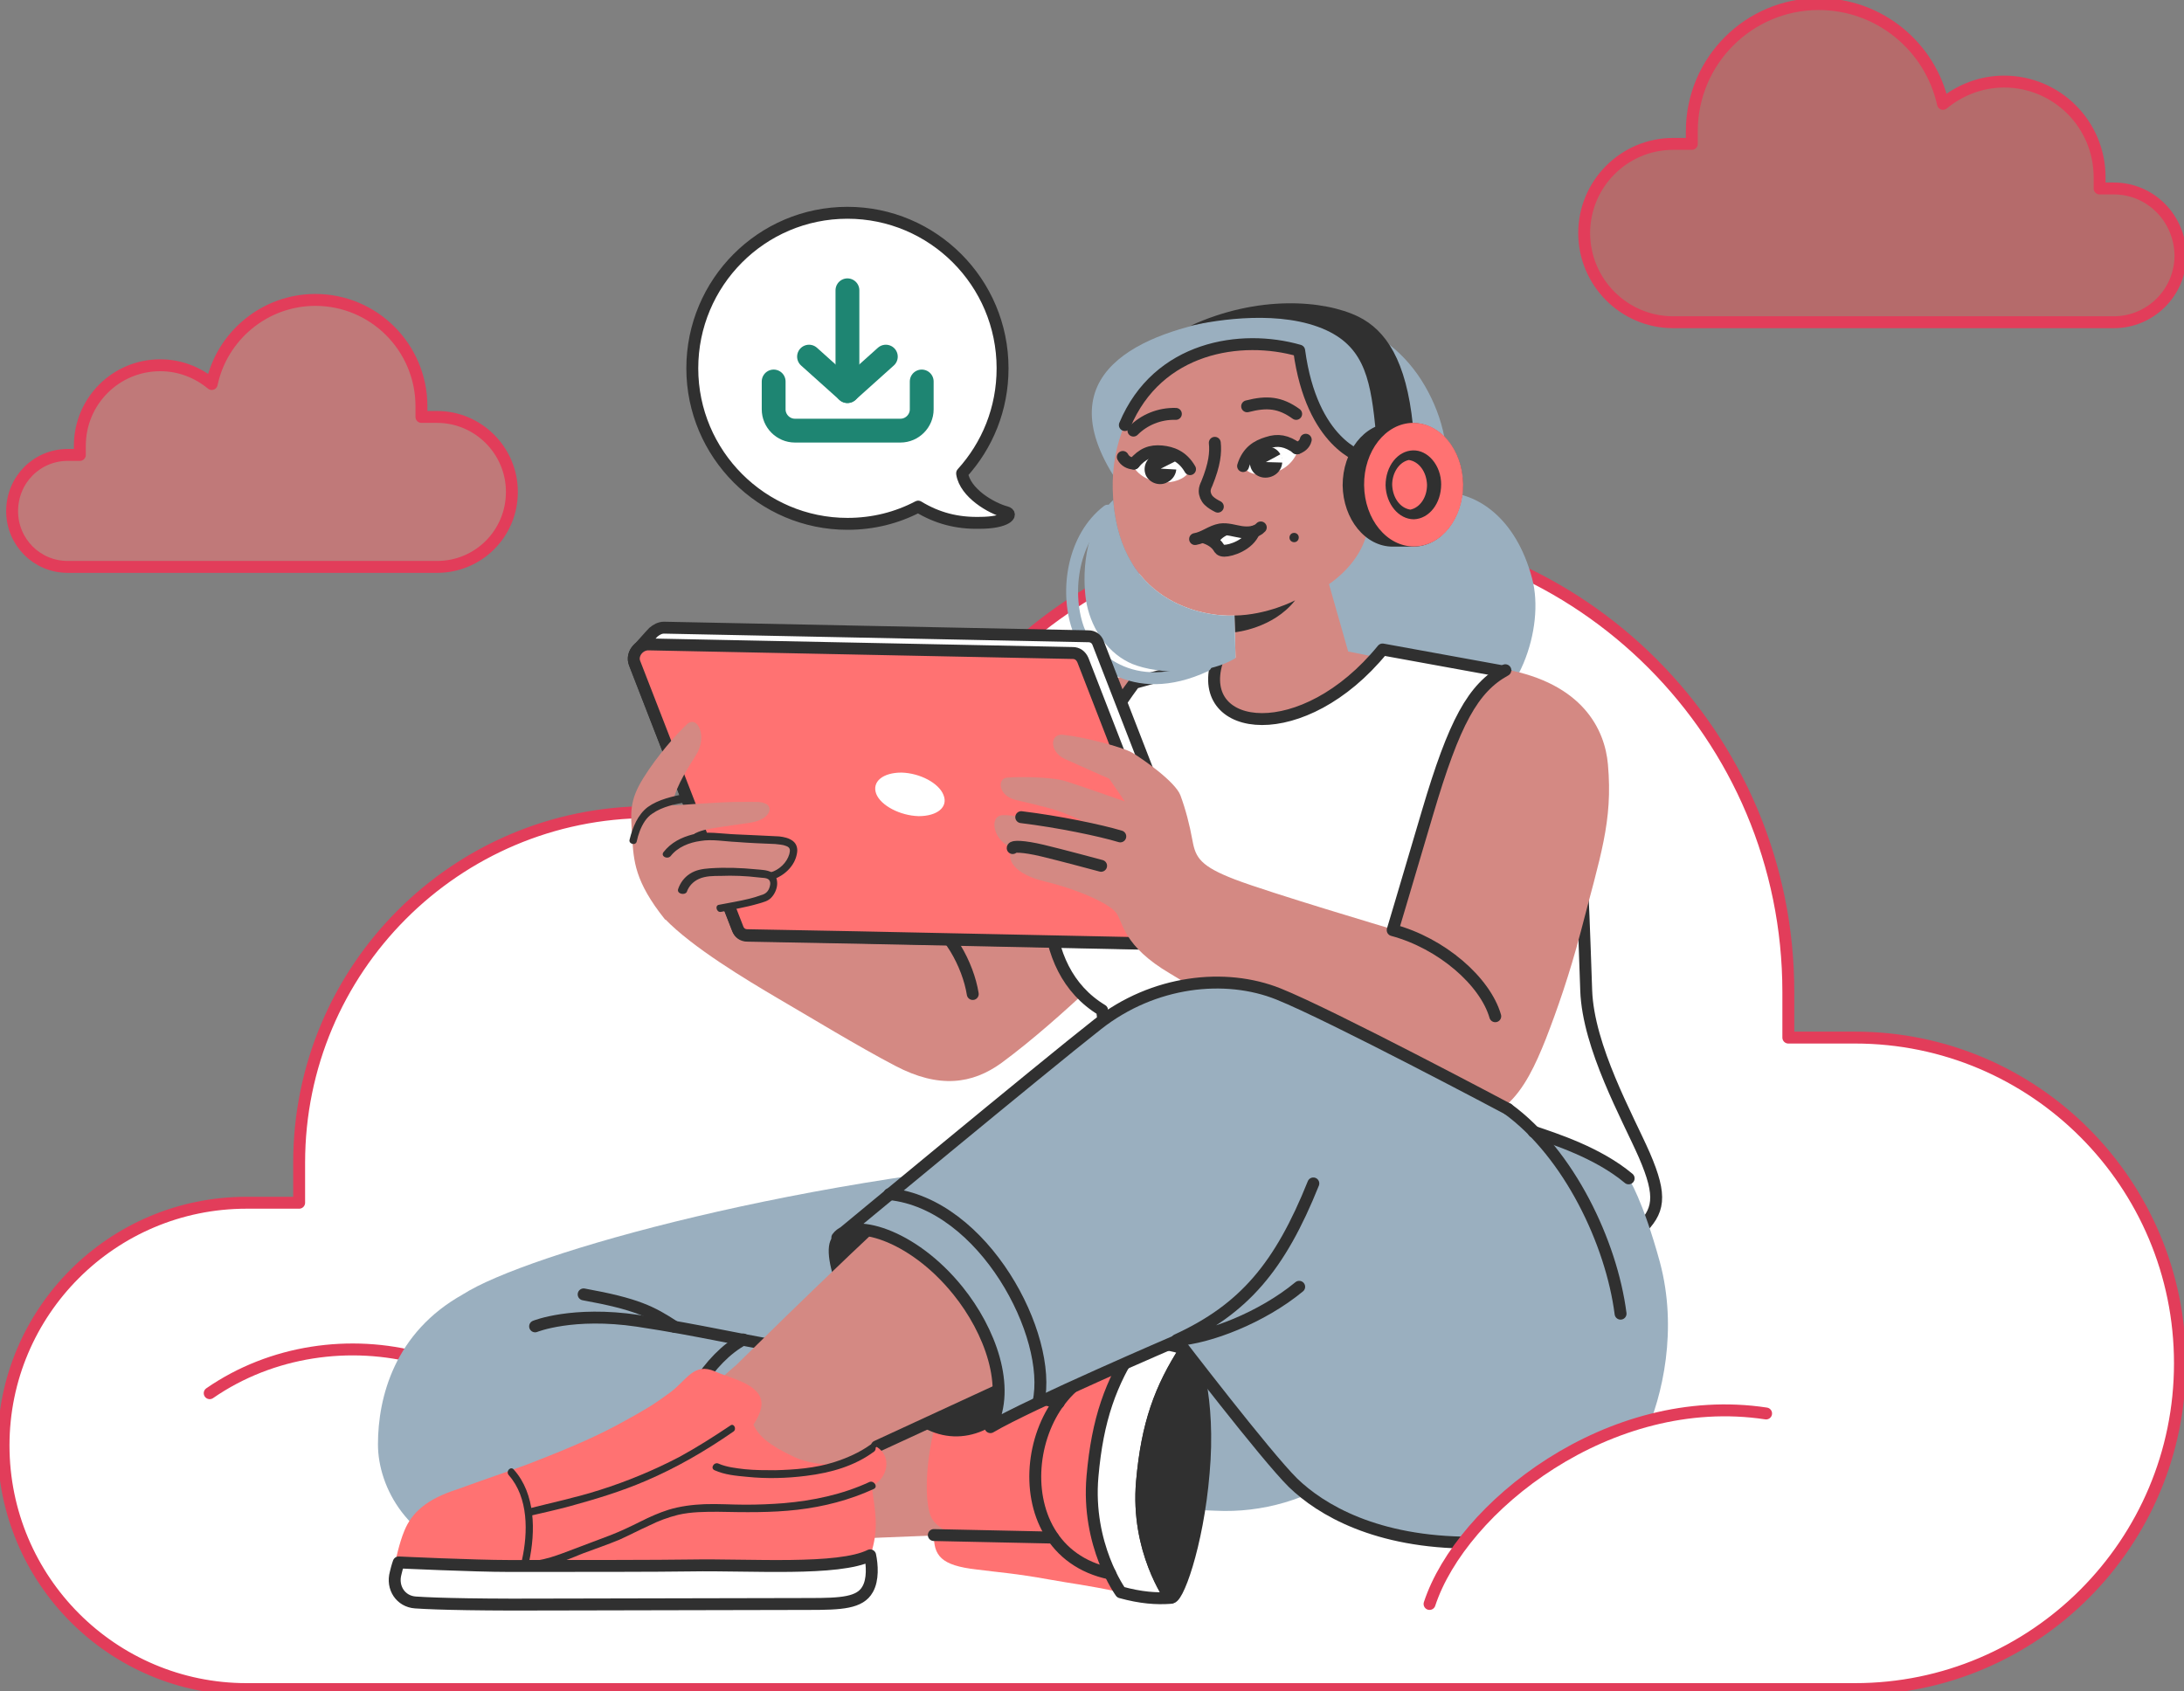 <svg width="275" height="213" viewBox="0 0 275 213" fill="none" xmlns="http://www.w3.org/2000/svg">
<rect x="0" y="0" width="275" height="213" fill="#808080" stroke="none"/>
<g clip-path="url(#clip0_428_12157)">
<path d="M8.526 57.293H10.053V56.145C10.053 50.53 14.571 46 20.17 46C22.651 46 24.878 46.893 26.66 48.361C27.933 42.3 33.341 37.77 39.704 37.77C47.085 37.77 53.066 43.767 53.066 51.168V52.508H55.038C60.192 52.508 64.455 56.719 64.455 61.951C64.455 67.183 60.256 71.394 55.038 71.394H48.357H39.704H20.87H8.526C4.645 71.394 1.527 68.267 1.527 64.375C1.527 60.419 4.645 57.293 8.526 57.293Z" fill="#FF7272" fill-opacity="0.5" stroke="#E23D5A" stroke-width="1.5" stroke-miterlimit="10" stroke-linecap="round" stroke-linejoin="round"/>
<path d="M266.156 23.736H264.374V22.332C264.374 15.633 258.966 10.274 252.349 10.274C249.422 10.274 246.749 11.358 244.65 13.081C243.059 5.871 236.632 0.512 228.997 0.512C220.216 0.512 213.026 7.658 213.026 16.526V18.121H210.672C204.5 18.121 199.474 23.162 199.474 29.351C199.474 35.539 204.5 40.58 210.672 40.58H218.689H228.997H251.458H266.156C270.801 40.58 274.555 36.816 274.555 32.158C274.491 27.5 270.801 23.736 266.156 23.736Z" fill="#EB5757" fill-opacity="0.5" stroke="#E23D5A" stroke-width="1.5" stroke-miterlimit="10" stroke-linecap="round" stroke-linejoin="round"/>
<path d="M31.05 151.47H37.667V146.429C37.667 122.057 57.392 102.278 81.698 102.278C92.451 102.278 102.249 106.17 109.948 112.55C115.611 86.199 138.963 66.484 166.895 66.484C199.091 66.484 225.179 92.644 225.179 124.928V130.67H233.577C256.165 130.67 274.49 149.045 274.49 171.695C274.49 194.345 256.165 212.72 233.577 212.72H204.436H166.832H84.752H31.05C14.188 212.72 0.445 199.003 0.445 182.031C0.445 165.187 14.125 151.47 31.05 151.47Z" fill="white" stroke="#E23D5A" stroke-width="1.5" stroke-miterlimit="10" stroke-linecap="round" stroke-linejoin="round"/>
<path d="M72.981 189.492C66.109 169.905 41.994 164.673 26.405 175.455L72.981 189.492Z" fill="white"/>
<path d="M72.981 189.492C66.109 169.905 41.994 164.673 26.405 175.455" stroke="#E23D5A" stroke-width="1.5" stroke-miterlimit="10" stroke-linecap="round" stroke-linejoin="round"/>
<path d="M140.172 59.848C141.572 69.291 150.48 75.608 160.342 74.14C170.204 72.673 177.012 63.804 175.613 54.361C174.213 44.919 169.122 37.454 155.252 40.006C145.389 41.473 131.582 46.067 140.172 59.848Z" fill="#9AAFBF"/>
<path d="M157.415 66.742L169.377 40.711C173.386 41.604 177.076 44.539 179.43 48.623C181.721 52.578 182.866 57.363 181.785 62.021C185.921 62.021 190.883 65.147 192.92 72.868C194.574 79.056 191.202 88.946 184.521 91.115C184.075 96.028 178.54 102.025 171.795 101.196C167.15 100.622 163.842 97.878 162.315 94.816C158.433 86.968 157.097 74.463 157.415 66.742Z" fill="#9AAFBF"/>
<path d="M163.587 44.153C165.178 55.956 171.604 57.615 171.604 57.615C171.032 59.274 170.714 60.933 170.523 62.655C171.541 60.741 173.322 59.082 175.486 58.572C177.649 58.062 180.258 58.955 181.085 60.933C181.976 62.847 180.958 65.271 179.113 66.547C177.331 67.823 174.659 68.27 172.05 67.377C171.477 69.546 169.823 71.843 167.341 73.566L169.759 82.051L175.231 83.136C175.231 83.136 175.486 93.982 156.079 98.13C141.636 101.192 150.607 84.284 150.607 84.284L155.57 82.817L155.443 77.521C151.689 77.713 140.427 75.99 140.109 61.635C140.045 58.763 140.554 56.02 141.572 53.595C145.772 43.642 156.206 42.047 163.587 44.153Z" fill="#D48983"/>
<path d="M141.637 53.532C145.773 43.643 156.271 42.048 163.588 44.154C165.179 55.957 171.605 57.616 171.605 57.616" stroke="#303030" stroke-width="1.5" stroke-miterlimit="10" stroke-linecap="round" stroke-linejoin="round"/>
<path d="M178.029 61.25C177.457 60.995 176.184 60.931 174.975 61.505C173.766 62.08 172.939 63.228 172.748 64.504" stroke="#303030" stroke-width="1.5" stroke-miterlimit="10" stroke-linecap="round" stroke-linejoin="round"/>
<path d="M176.119 62.972C175.674 62.78 174.274 62.334 173.129 63.291" stroke="#303030" stroke-width="1.5" stroke-miterlimit="10" stroke-linecap="round" stroke-linejoin="round"/>
<path d="M163.078 75.606C163.078 75.606 159.578 77.456 155.443 77.519L155.506 79.625C155.506 79.625 160.278 79.178 163.078 75.606Z" fill="#303030"/>
<path d="M162.377 67.823C162.441 68.142 162.759 68.334 163.077 68.27C163.395 68.206 163.586 67.887 163.523 67.568C163.459 67.249 163.141 67.058 162.823 67.122C162.505 67.185 162.314 67.504 162.377 67.823Z" fill="#303030"/>
<path d="M152.962 55.766C153.089 56.978 152.962 58.445 151.944 60.934C151.816 61.189 151.689 61.508 151.689 61.827C151.689 62.273 151.88 62.72 152.198 63.039C152.516 63.358 152.962 63.613 153.344 63.805" stroke="#303030" stroke-width="1.5" stroke-miterlimit="10" stroke-linecap="round" stroke-linejoin="round"/>
<path d="M142.781 58.892C143.226 57.552 144.499 56.595 145.962 56.468C147.426 56.34 149.462 57.042 149.844 59.084C149.271 61.061 144.69 61.636 142.781 58.892Z" fill="white"/>
<path d="M144.308 59.913C144.817 60.87 146.026 61.253 146.981 60.742C147.999 60.232 148.381 59.084 147.935 58.127C147.426 57.169 146.217 56.787 145.263 57.297C144.245 57.808 143.863 58.956 144.308 59.913Z" fill="#303030"/>
<path d="M148.062 58.062L146.154 59.02L148.381 59.147L148.062 58.062Z" fill="white"/>
<path d="M149.844 59.084C148.889 57.426 147.553 56.979 146.28 56.851C144.881 56.724 143.862 57.107 142.781 58.383" stroke="#303030" stroke-width="1.5" stroke-miterlimit="10" stroke-linecap="round" stroke-linejoin="round"/>
<path d="M141.381 57.547C141.636 58.057 142.208 58.376 142.781 58.376" stroke="#303030" stroke-width="1.5" stroke-miterlimit="10" stroke-linecap="round" stroke-linejoin="round"/>
<path d="M148.06 52.124C145.961 52.061 144.052 52.89 142.716 54.23" stroke="#303030" stroke-width="1.5" stroke-miterlimit="10" stroke-linecap="round" stroke-linejoin="round"/>
<path d="M163.332 56.977C162.632 55.764 161.168 55.063 159.705 55.318C158.305 55.509 156.396 56.658 156.524 58.699C157.478 60.55 162.059 60.103 163.332 56.977Z" fill="white"/>
<path d="M157.604 59.148C158.113 60.105 159.322 60.424 160.34 59.913C161.358 59.403 161.739 58.191 161.23 57.234C160.721 56.277 159.512 55.958 158.494 56.468C157.476 56.978 157.095 58.191 157.604 59.148Z" fill="#303030"/>
<path d="M161.297 57.172L159.388 58.193L161.615 58.257L161.297 57.172Z" fill="white"/>
<path d="M156.524 58.695C157.096 56.845 158.305 56.143 159.578 55.761C160.914 55.314 161.996 55.505 163.332 56.462" stroke="#303030" stroke-width="1.5" stroke-miterlimit="10" stroke-linecap="round" stroke-linejoin="round"/>
<path d="M164.414 55.379C164.287 55.953 163.778 56.336 163.269 56.464" stroke="#303030" stroke-width="1.5" stroke-miterlimit="10" stroke-linecap="round" stroke-linejoin="round"/>
<path d="M157.035 51.169C159.516 50.531 161.171 50.659 163.207 52.126" stroke="#303030" stroke-width="1.5" stroke-miterlimit="10" stroke-linecap="round" stroke-linejoin="round"/>
<path d="M155.951 66.932C154.869 67.251 153.533 67.761 153.342 68.782C152.515 67.697 151.561 67.57 151.561 67.57C151.561 67.57 152.515 66.74 153.66 66.613C154.869 66.549 155.951 66.932 155.951 66.932Z" fill="#303030"/>
<path d="M157.861 67.06C157.607 67.698 156.461 69.229 154.107 69.421C153.598 69.421 153.534 69.102 153.28 68.846C153.28 68.336 153.853 67.315 155.889 66.996C156.525 67.188 157.352 67.188 157.861 67.06Z" fill="white"/>
<path d="M150.48 67.889C151.625 67.698 152.516 66.868 153.661 66.677C154.552 66.549 155.443 66.868 156.27 66.996C157.161 67.124 158.179 67.06 158.752 66.422" stroke="#303030" stroke-width="1.5" stroke-miterlimit="10" stroke-linecap="round" stroke-linejoin="round"/>
<path d="M151.497 67.635C152.324 67.891 153.024 68.273 153.47 68.975C153.533 69.103 153.661 69.358 154.17 69.358C154.997 69.358 157.224 68.656 157.924 66.934" stroke="#303030" stroke-width="1.5" stroke-miterlimit="10" stroke-linecap="round" stroke-linejoin="round"/>
<path d="M177.904 53.273C177.459 53.273 175.677 53.273 175.232 53.273C171.796 53.337 169.06 56.846 169.06 61.121C169.123 65.396 171.923 68.841 175.359 68.841C175.804 68.841 177.586 68.841 178.031 68.841C181.467 68.778 184.203 65.268 184.203 60.994C184.203 56.719 181.34 53.273 177.904 53.273Z" fill="#303030"/>
<path d="M173.258 54.549C172.621 48.232 171.985 43.894 167.022 41.597C161.359 38.981 153.342 40.257 149.906 41.023C158.369 37.131 166.704 37.769 171.031 39.874C174.53 41.597 177.075 45.425 177.902 53.528L173.258 54.549Z" fill="#303030"/>
<path d="M171.763 61.111C171.714 56.812 174.465 53.295 177.909 53.256C181.352 53.216 184.184 56.668 184.233 60.967C184.282 65.265 181.531 68.782 178.087 68.822C174.644 68.862 171.812 65.409 171.763 61.111Z" fill="#FF7272"/>
<path d="M181.465 60.995C181.465 63.419 179.938 65.334 178.029 65.397C176.12 65.397 174.529 63.483 174.466 61.123C174.466 58.698 175.993 56.784 177.902 56.72C179.811 56.656 181.465 58.634 181.465 60.995Z" fill="#303030"/>
<path d="M177.395 57.93C178.668 58.121 179.622 59.397 179.686 61.056C179.686 62.651 178.795 63.927 177.586 64.182C176.313 63.991 175.359 62.715 175.295 61.056C175.295 59.525 176.186 58.185 177.395 57.93Z" fill="#FF7272"/>
<path d="M86.343 107.697L87.298 102.338L116.185 115.353C116.185 115.353 121.784 108.909 129.801 96.404C137.818 83.899 142.781 85.047 142.781 85.047V118.99C142.781 118.99 133.746 128.242 126.111 133.856C122.42 136.536 118.221 137.11 112.749 134.239C108.104 131.815 101.932 128.05 97.987 125.753C93.979 123.393 87.17 119.309 83.734 115.736L86.343 107.697Z" fill="#D48983"/>
<path d="M116.185 115.422C119.367 116.762 121.912 121.547 122.484 125.184" stroke="#303030" stroke-width="1.5" stroke-miterlimit="10" stroke-linecap="round" stroke-linejoin="round"/>
<path d="M206.409 154.975C208.89 152.55 209.335 150.764 207.045 145.468C204.945 140.683 199.982 131.878 199.728 124.732C198.773 96.85 198.582 90.853 189.165 84.537L174.086 81.793C164.096 94.043 150.543 92.384 153.216 83.388C153.216 83.388 149.207 84.218 142.844 86.004C142.844 86.004 138.008 92.384 135.209 98.956C130.882 109.037 129.991 121.925 138.772 127.22C139.027 129.517 139.663 132.58 139.663 132.58C136.927 136.855 135.018 140.236 133.745 144.766C144.117 165.055 191.138 166.204 206.409 154.975Z" fill="white" stroke="#303030" stroke-width="1.5" stroke-miterlimit="10" stroke-linecap="round" stroke-linejoin="round"/>
<path d="M136.736 75.542C137.245 78.796 139.154 81.922 142.081 83.389C144.69 84.729 151.371 85.431 155.57 82.879L155.443 77.52C151.816 77.711 141.19 76.116 140.172 62.973C136.227 66.673 136.355 72.926 136.736 75.542Z" fill="#9AAFBF"/>
<path d="M139.471 64.312C135.08 67.694 134.126 74.393 135.717 79.051C136.926 82.56 142.525 88.175 151.814 83.836" stroke="#9AAFBF" stroke-width="1.5" stroke-miterlimit="10" stroke-linecap="round" stroke-linejoin="round"/>
<path d="M151.243 114.394L138.263 80.961C138.072 80.451 137.626 80.132 137.054 80.132L83.606 79.047C83.097 79.047 82.652 79.302 82.27 79.621C81.888 80.004 80.679 81.408 80.297 81.79C79.852 82.237 79.661 82.939 79.916 83.577L92.896 117.009C93.087 117.52 93.532 117.839 94.105 117.839L107.721 118.094L147.552 118.924C148.061 118.924 148.57 118.668 148.888 118.286C149.27 117.839 150.479 116.563 150.797 116.18C151.243 115.67 151.434 115.032 151.243 114.394Z" fill="white" stroke="#303030" stroke-width="1.5" stroke-miterlimit="10" stroke-linecap="round" stroke-linejoin="round"/>
<path d="M147.551 118.86L107.72 118.03L94.104 117.775C93.531 117.775 93.086 117.456 92.895 116.946L79.915 83.513C79.469 82.428 80.424 81.152 81.633 81.152L135.08 82.237C135.653 82.237 136.098 82.556 136.353 83.13L149.333 116.563C149.714 117.584 148.76 118.924 147.551 118.86Z" fill="#FF7272" stroke="#303030" stroke-width="1.5" stroke-miterlimit="10" stroke-linecap="round" stroke-linejoin="round"/>
<path d="M115.676 102.784C113.322 102.72 110.904 101.444 110.331 99.977C109.759 98.445 111.158 97.297 113.513 97.297C115.867 97.361 118.221 98.637 118.794 100.104C119.43 101.635 118.03 102.784 115.676 102.784Z" fill="white"/>
<path d="M91.69 114.075C91.69 114.075 87.49 115.032 83.736 115.797C79.918 111.012 79.791 108.46 79.6 105.397C79.409 102.335 79.219 100.867 81 97.996C82.782 95.125 85.136 92.509 86.472 91.233C87.808 89.957 89.145 92.764 87.618 95.125C86.218 97.294 84.691 99.91 84.754 101.442C84.754 101.442 90.672 100.995 92.771 100.995C95.507 100.995 95.698 100.931 96.335 101.186C97.416 101.569 97.034 103.228 94.426 103.611C88.89 104.44 88.063 104.377 86.599 105.589C86.599 105.589 87.999 105.461 92.008 105.525C97.225 105.589 98.943 105.716 99.643 106.482C100.025 106.929 99.77 109.672 97.034 110.246C97.862 112.288 96.525 113.692 91.69 114.075Z" fill="#D48983"/>
<path d="M86.536 100.994C85.073 101.249 83.418 101.568 82.146 102.461C81.828 102.652 81.446 103.035 81.192 103.418C80.683 104.184 80.364 105.077 80.174 105.97C80.046 106.544 79.092 106.289 79.283 105.715C79.664 104.184 80.301 102.589 81.573 101.632C82.909 100.674 84.691 100.292 86.282 99.973C86.854 99.973 87.172 100.93 86.536 100.994Z" fill="#303030"/>
<path d="M83.545 107.314C84.499 106.101 85.772 105.463 87.235 105.081C89.017 104.634 90.862 105.017 92.707 105.081C93.662 105.144 94.553 105.144 95.507 105.208C96.398 105.272 97.225 105.272 98.116 105.336C98.688 105.4 99.325 105.527 99.834 105.91C100.343 106.293 100.47 106.931 100.343 107.505C100.088 109.036 98.752 110.312 97.289 110.759C96.716 110.95 96.462 109.993 97.034 109.866C98.116 109.547 99.07 108.654 99.388 107.569C99.516 107.059 99.516 106.74 99.007 106.548C98.561 106.357 98.052 106.357 97.607 106.293C96.016 106.229 94.362 106.165 92.771 106.038C91.244 105.974 89.653 105.655 88.19 105.91C86.79 106.101 85.327 106.676 84.436 107.824C83.99 108.271 83.163 107.824 83.545 107.314Z" fill="#303030"/>
<path d="M85.388 111.967C85.643 111.202 86.152 110.5 86.852 110.053C87.615 109.543 88.506 109.415 89.397 109.352C91.306 109.224 93.278 109.288 95.187 109.479C95.823 109.543 96.587 109.543 97.159 109.862C97.668 110.117 97.859 110.691 97.859 111.266C97.859 111.84 97.605 112.478 97.223 112.924C96.778 113.499 96.078 113.626 95.442 113.818C93.914 114.264 92.324 114.52 90.797 114.839C90.224 114.966 89.969 114.009 90.542 113.945C91.815 113.69 93.087 113.499 94.36 113.18C94.869 113.052 95.314 112.924 95.823 112.733C96.332 112.605 96.65 112.35 96.841 111.904C96.969 111.585 97.096 111.138 96.841 110.819C96.587 110.5 95.823 110.564 95.505 110.5C93.914 110.309 92.324 110.245 90.733 110.309C89.842 110.309 88.824 110.309 87.997 110.691C87.297 111.01 86.725 111.585 86.47 112.35C86.152 112.797 85.197 112.542 85.388 111.967Z" fill="#303030"/>
<path d="M199.029 117.395C197.629 122.69 196.102 127.093 194.639 130.857C192.094 137.237 188.912 143.426 179.75 140.491C169.442 137.237 152.581 125.689 147.363 122.627C141.382 119.118 141.446 116.183 140.555 114.97C139.664 113.758 135.592 111.972 131.583 111.015C127.829 110.121 126.493 108.271 127.511 106.74C125.157 106.102 124.393 102.784 126.239 102.656C128.402 102.529 139.473 105.017 139.473 105.017C139.473 105.017 136.928 103.486 133.492 102.21C131.902 101.636 128.657 100.934 127.893 100.742C125.602 100.168 125.602 97.999 126.811 97.935C128.02 97.807 132.347 97.807 134.192 98.382C136.037 98.956 141.637 100.934 141.637 100.934L139.664 98.063C139.664 98.063 136.165 96.531 134.065 95.574C132.029 94.617 132.156 92.129 134.129 92.576C136.165 92.767 141.318 94.043 142.591 94.809C143.864 95.574 147.999 98.445 148.636 100.168C149.272 101.891 149.781 103.805 150.163 105.91C150.545 108.016 151.181 109.101 155.508 110.759C159.834 112.418 175.296 117.012 175.296 117.012L178.795 105.591C181.15 97.361 182.677 87.918 189.485 84.281C199.284 86.068 202.083 91.874 202.465 96.276C203.101 103.486 201.511 107.761 199.029 117.395Z" fill="#D48983"/>
<path d="M141.062 105.335C138.517 104.569 133.3 103.484 128.591 102.91" stroke="#303030" stroke-width="1.5" stroke-miterlimit="10" stroke-linecap="round" stroke-linejoin="round"/>
<path d="M127.512 106.804C127.512 106.549 128.848 106.549 131.266 107.123C133.429 107.633 138.646 109.037 138.646 109.037" stroke="#303030" stroke-width="1.5" stroke-miterlimit="10" stroke-linecap="round" stroke-linejoin="round"/>
<path d="M189.549 84.406C185.477 86.639 183.122 90.914 179.75 102.335C176.378 113.755 175.36 117.137 175.36 117.137C181.532 118.796 187.004 123.581 188.276 127.983" stroke="#303030" stroke-width="1.5" stroke-miterlimit="10" stroke-linecap="round" stroke-linejoin="round"/>
<path d="M58.282 163.013C66.172 157.909 101.358 147.892 140.044 145.34C140.68 145.34 178.03 137.875 178.03 137.875C178.03 137.875 181.466 153.698 179.303 168.628C177.139 183.558 164.668 190.831 153.088 190.257C141.508 189.683 59.555 190.512 59.555 190.512L58.282 163.013Z" fill="#9AAFBF"/>
<path d="M102.06 170.223C106.705 170.542 112.241 176.858 108.232 184.833C103.905 193.574 100.533 195.871 95.188 196.19C89.78 196.509 84.817 189.108 87.807 181.261C90.289 174.689 94.107 170.223 102.06 170.223Z" fill="#303030"/>
<path d="M146.98 175.714L126.874 193.068C126.874 193.068 101.55 193.706 76.544 195.684C54.147 197.471 48.294 188.474 49.184 180.946C50.202 172.332 59.556 168.696 71.709 167.228C80.871 166.144 95.251 170.929 114.976 173.034C132.982 175.012 146.98 175.714 146.98 175.714Z" fill="#D48983"/>
<path d="M120.256 173.607C120.193 171.501 122.356 171.501 125.092 171.82C126.81 172.012 130.119 172.139 133.809 171.501C136.927 170.991 138.836 168.949 143.035 169.268C139.854 174.181 138.199 178.711 137.563 185.921C136.8 194.598 141.126 200.531 141.126 200.531C136.609 199.574 135.018 199.447 132.218 198.936C127.574 198.107 125.919 198.043 122.992 197.66C118.411 197.15 117.584 195.874 117.584 193.258L120.065 193.194C120.065 193.194 117.838 192.492 117.202 190.961C115.93 187.771 117.202 179.03 119.175 175.84C120.129 174.372 123.12 173.798 123.12 173.798L120.256 173.607Z" fill="#FF7272"/>
<path d="M143.034 169.268C139.853 174.181 138.198 178.711 137.562 185.92C136.798 194.597 141.125 200.531 141.125 200.531C143.67 201.233 145.643 201.361 147.361 201.233C147.361 201.233 143.034 195.235 143.798 186.622C144.434 179.412 146.088 174.882 149.27 169.97C147.806 169.332 145.77 169.013 143.034 169.268Z" fill="white" stroke="#303030" stroke-width="1.5" stroke-miterlimit="10" stroke-linecap="round" stroke-linejoin="round"/>
<path d="M149.27 169.907C146.089 174.82 144.434 179.35 143.798 186.56C143.035 195.237 147.361 201.171 147.361 201.171C148.125 201.872 150.797 194.727 151.561 185.475C152.388 176.351 150.415 169.461 149.27 169.907Z" fill="#303030" stroke="#303030" stroke-width="1.5" stroke-miterlimit="10" stroke-linecap="round" stroke-linejoin="round"/>
<path d="M117.583 193.32L132.6 193.639" stroke="#303030" stroke-width="1.5" stroke-miterlimit="10" stroke-linecap="round" stroke-linejoin="round"/>
<path d="M120.255 173.609C125.345 174.566 133.299 176.672 133.299 176.672" stroke="#303030" stroke-width="1.5" stroke-miterlimit="10" stroke-linecap="round" stroke-linejoin="round"/>
<path d="M139.791 198.172C125.22 195.173 128.911 172.651 141.445 171.949" stroke="#303030" stroke-width="1.5" stroke-miterlimit="10" stroke-linecap="round" stroke-linejoin="round"/>
<path d="M102.057 170.224C94.23 171.5 83.286 194.277 95.185 196.192C95.185 196.192 68.652 197.914 59.999 196.128C51.409 194.405 47.591 187.323 47.591 181.9C47.591 175.966 49.691 167.799 58.281 163.014C63.371 162.886 69.734 164.737 75.015 165.439C83.414 166.651 92.194 168.629 102.057 170.224Z" fill="#9AAFBF"/>
<path d="M102.057 170.228C92.194 168.633 88.695 167.612 80.296 166.336C72.088 165.124 67.379 167.038 67.379 167.038" stroke="#303030" stroke-width="1.5" stroke-miterlimit="10" stroke-linecap="round" stroke-linejoin="round"/>
<path d="M93.594 168.691C84.94 173.349 79.15 192.873 87.867 196.509" stroke="#303030" stroke-width="1.5" stroke-miterlimit="10" stroke-linecap="round" stroke-linejoin="round"/>
<path d="M73.49 163.012C80.171 164.224 82.016 165.181 84.943 167.095" stroke="#303030" stroke-width="1.5" stroke-miterlimit="10" stroke-linecap="round" stroke-linejoin="round"/>
<path d="M124.648 179.733C129.038 176.798 126.875 167.228 121.785 160.656C116.631 154.084 108.296 152.681 104.86 155.743C102.76 158.231 107.596 167.547 110.586 173.289C114.277 180.69 120.003 182.349 124.648 179.733Z" fill="#303030"/>
<path d="M110.395 182.155L148.254 164.673C148.254 164.673 161.552 182.027 170.778 186.749C180.004 191.47 189.867 191.981 197.82 186.749C205.774 181.517 209.146 172.457 205.774 157.719C205.774 157.719 188.212 142.725 180.195 137.748C165.306 128.497 159.007 125.052 150.608 125.179C142.209 125.371 125.602 140.747 116.758 148.914C103.333 161.228 90.734 173.924 92.643 171.947C86.662 177.306 85.008 178.263 78.709 180.879C72.409 183.495 62.547 186.749 58.538 188.089C54.466 189.429 52.048 191.087 52.048 195.235L94.997 196.128C98.115 196.192 100.978 194.469 102.378 191.725L104.351 187.961C105.623 185.409 107.787 183.367 110.395 182.155Z" fill="#D48983"/>
<path d="M110.395 182.154L148.254 164.672" stroke="#303030" stroke-width="1.5" stroke-miterlimit="10" stroke-linecap="round" stroke-linejoin="round"/>
<path d="M50.902 192.811C50.266 194.342 49.821 196.511 49.821 196.511C49.821 196.511 56.756 198.17 63.183 198.17C72.218 198.17 83.034 197.085 86.979 197.149C93.597 197.213 105.559 197.915 109.567 195.873C109.695 195.618 109.758 195.427 109.822 195.171C110.585 192.364 110.267 190.641 109.758 187.132C111.794 186.239 112.367 183.432 110.394 182.219L107.913 183.623C105.686 184.835 102.25 184.516 100.023 183.496C96.778 181.964 95.569 180.88 94.869 179.412C94.869 179.412 95.887 178.008 95.887 176.796C95.887 174.308 92.006 173.606 90.034 172.713C87.361 171.564 86.534 173.734 84.434 175.329C82.271 176.924 81.189 177.562 78.39 179.093C75.59 180.624 72.918 181.9 66.491 184.389C64.455 185.154 62.101 185.92 57.52 187.579C53.766 188.791 51.857 190.45 50.902 192.811Z" fill="#FF7272"/>
<path d="M92.324 180.306C88.825 182.73 85.198 184.836 81.316 186.495C78.199 187.835 75.017 188.792 71.772 189.685C70.118 190.132 68.4 190.514 66.746 190.897C66.173 191.025 65.918 190.132 66.491 190.004C69.482 189.238 72.536 188.6 75.526 187.643C78.962 186.559 82.334 185.155 85.516 183.496C87.743 182.284 89.843 180.944 91.942 179.54C92.388 179.158 92.833 179.987 92.324 180.306Z" fill="#303030"/>
<path d="M110.077 182.795C107.595 184.645 104.605 185.475 101.551 185.858C99.069 186.177 96.524 186.241 94.043 185.985C92.643 185.858 91.243 185.73 89.97 185.156C89.398 184.901 89.907 184.071 90.479 184.326C91.498 184.773 92.706 184.901 93.788 185.028C95.061 185.156 96.333 185.156 97.606 185.156C100.087 185.092 102.632 184.901 105.05 184.135C106.641 183.625 108.232 182.923 109.568 181.966C110.077 181.583 110.522 182.412 110.077 182.795Z" fill="#303030"/>
<path d="M110.013 187.519C106.958 188.923 103.713 189.752 100.405 190.135C97.096 190.518 93.787 190.454 90.415 190.39C88.761 190.39 87.043 190.39 85.389 190.773C84.116 191.092 82.907 191.539 81.762 192.113C80.489 192.687 79.28 193.325 78.008 193.9C76.481 194.538 74.954 195.048 73.427 195.622C71.072 196.579 68.718 197.6 66.109 197.6C65.473 197.6 65.473 196.643 66.109 196.643C68.336 196.643 70.309 195.814 72.345 195.048C73.808 194.474 75.272 193.963 76.735 193.389C78.071 192.879 79.408 192.241 80.68 191.603C81.825 191.028 82.971 190.518 84.18 190.135C85.643 189.689 87.17 189.497 88.697 189.433C90.415 189.37 92.133 189.497 93.851 189.497C95.442 189.497 97.096 189.433 98.687 189.306C102.377 188.987 106.068 188.221 109.504 186.626C110.076 186.435 110.585 187.264 110.013 187.519Z" fill="#303030"/>
<path d="M64.708 185.092C67.444 188.154 67.444 192.875 66.617 196.704C66.49 197.278 65.599 197.023 65.726 196.448C66.49 193.003 66.553 188.601 64.072 185.793C63.626 185.283 64.326 184.581 64.708 185.092Z" fill="#303030"/>
<path d="M49.82 198.108C49.311 199.958 50.457 201.681 52.302 201.809C55.102 202 60.51 202.128 71.963 202.064L101.932 202C105.94 202 108.294 201.872 109.249 200.15C109.949 198.938 109.822 197.087 109.567 195.875C105.558 197.853 94.551 197.023 86.979 197.151C82.971 197.215 73.108 197.215 64.073 197.215C59.683 197.215 50.202 196.768 50.202 196.768C50.202 196.768 50.011 197.279 49.82 198.108Z" fill="white" stroke="#303030" stroke-width="1.5" stroke-miterlimit="10" stroke-linecap="round" stroke-linejoin="round"/>
<path d="M105.368 155.868C107.149 153.379 114.721 155.293 120.575 162.567C124.583 167.543 127.256 174.689 124.647 179.73C129.483 176.859 148.189 168.819 148.189 168.819C148.189 168.819 159.324 183.366 162.76 186.748C166.26 190.13 173.195 194.277 185.157 194.277C197.119 194.277 204.691 186.046 207.045 180.878C209.4 175.774 211.245 167.352 209.018 158.994C206.854 151.082 205.073 148.403 205.073 148.403C201.192 145.149 195.72 143.426 193.111 142.533C191.075 140.555 189.866 139.662 189.866 139.662C189.866 139.662 167.66 127.858 160.979 125.178C154.298 122.499 145.263 123.456 138.2 129.007C131.074 134.621 105.368 155.868 105.368 155.868Z" fill="#9AAFBF"/>
<path d="M205.072 148.401C201.191 145.147 195.719 143.424 193.11 142.531" stroke="#303030" stroke-width="1.5" stroke-miterlimit="10" stroke-linecap="round" stroke-linejoin="round"/>
<path d="M189.865 139.662C189.865 139.662 167.659 127.858 160.978 125.178C154.297 122.499 145.262 123.456 138.199 129.007C131.137 134.557 105.431 155.868 105.431 155.868C107.213 153.379 114.784 155.293 120.638 162.567C124.647 167.543 127.319 174.689 124.71 179.73C129.546 176.859 148.253 168.819 148.253 168.819C148.253 168.819 159.387 183.366 162.823 186.748C166.323 190.13 173.258 194.277 185.22 194.277" stroke="#303030" stroke-width="1.5" stroke-miterlimit="10" stroke-linecap="round" stroke-linejoin="round"/>
<path d="M111.987 150.383C123.885 151.595 132.602 168.248 130.757 176.606" stroke="#303030" stroke-width="1.5" stroke-miterlimit="10" stroke-linecap="round" stroke-linejoin="round"/>
<path d="M163.588 162.055C158.879 165.947 152.198 168.499 148.19 168.754C156.652 164.862 161.17 159.503 165.369 149.039" stroke="#303030" stroke-width="1.5" stroke-miterlimit="10" stroke-linecap="round" stroke-linejoin="round"/>
<path d="M189.866 139.664C197.565 145.279 202.909 156.508 204.055 165.44" stroke="#303030" stroke-width="1.5" stroke-miterlimit="10" stroke-linecap="round" stroke-linejoin="round"/>
<path d="M222.379 178.009C202.654 175.011 184.011 189.813 180.003 201.999L222.379 178.009Z" fill="white"/>
<path d="M222.379 178.009C202.654 175.011 184.011 189.813 180.003 201.999" stroke="#E23D5A" stroke-width="1.5" stroke-miterlimit="10" stroke-linecap="round" stroke-linejoin="round"/>
<path d="M126.684 64.504C124.775 63.994 121.53 62.08 121.148 59.655C121.148 59.655 121.148 59.655 121.148 59.592C124.33 56.082 126.239 51.489 126.239 46.384C126.239 35.538 117.458 26.797 106.705 26.797C95.888 26.797 87.171 35.602 87.171 46.384C87.171 57.167 95.952 65.972 106.705 65.972C109.95 65.972 112.94 65.206 115.613 63.802C118.031 65.27 120.512 65.908 123.375 65.844C126.684 65.844 127.638 64.76 126.684 64.504Z" fill="white" stroke="#303030" stroke-width="1.5" stroke-miterlimit="10" stroke-linecap="round" stroke-linejoin="round"/>
<path d="M97.416 48.043V51.552C97.416 53.02 98.624 54.232 100.088 54.232H113.386C114.85 54.232 116.059 53.02 116.059 51.552V48.043" stroke="#1E8572" stroke-width="3" stroke-miterlimit="10" stroke-linecap="round" stroke-linejoin="round"/>
<path d="M106.705 36.559V49.255" stroke="#1E8572" stroke-width="3" stroke-miterlimit="10" stroke-linecap="round" stroke-linejoin="round"/>
<path d="M101.87 44.914L106.705 49.253L111.541 44.914" stroke="#1E8572" stroke-width="3" stroke-miterlimit="10" stroke-linecap="round" stroke-linejoin="round"/>
</g>
<defs>
<clipPath id="clip0_428_12157">
<rect width="275" height="213" fill="white" transform="matrix(-1 0 0 1 275 0)"/>
</clipPath>
</defs>
</svg>
